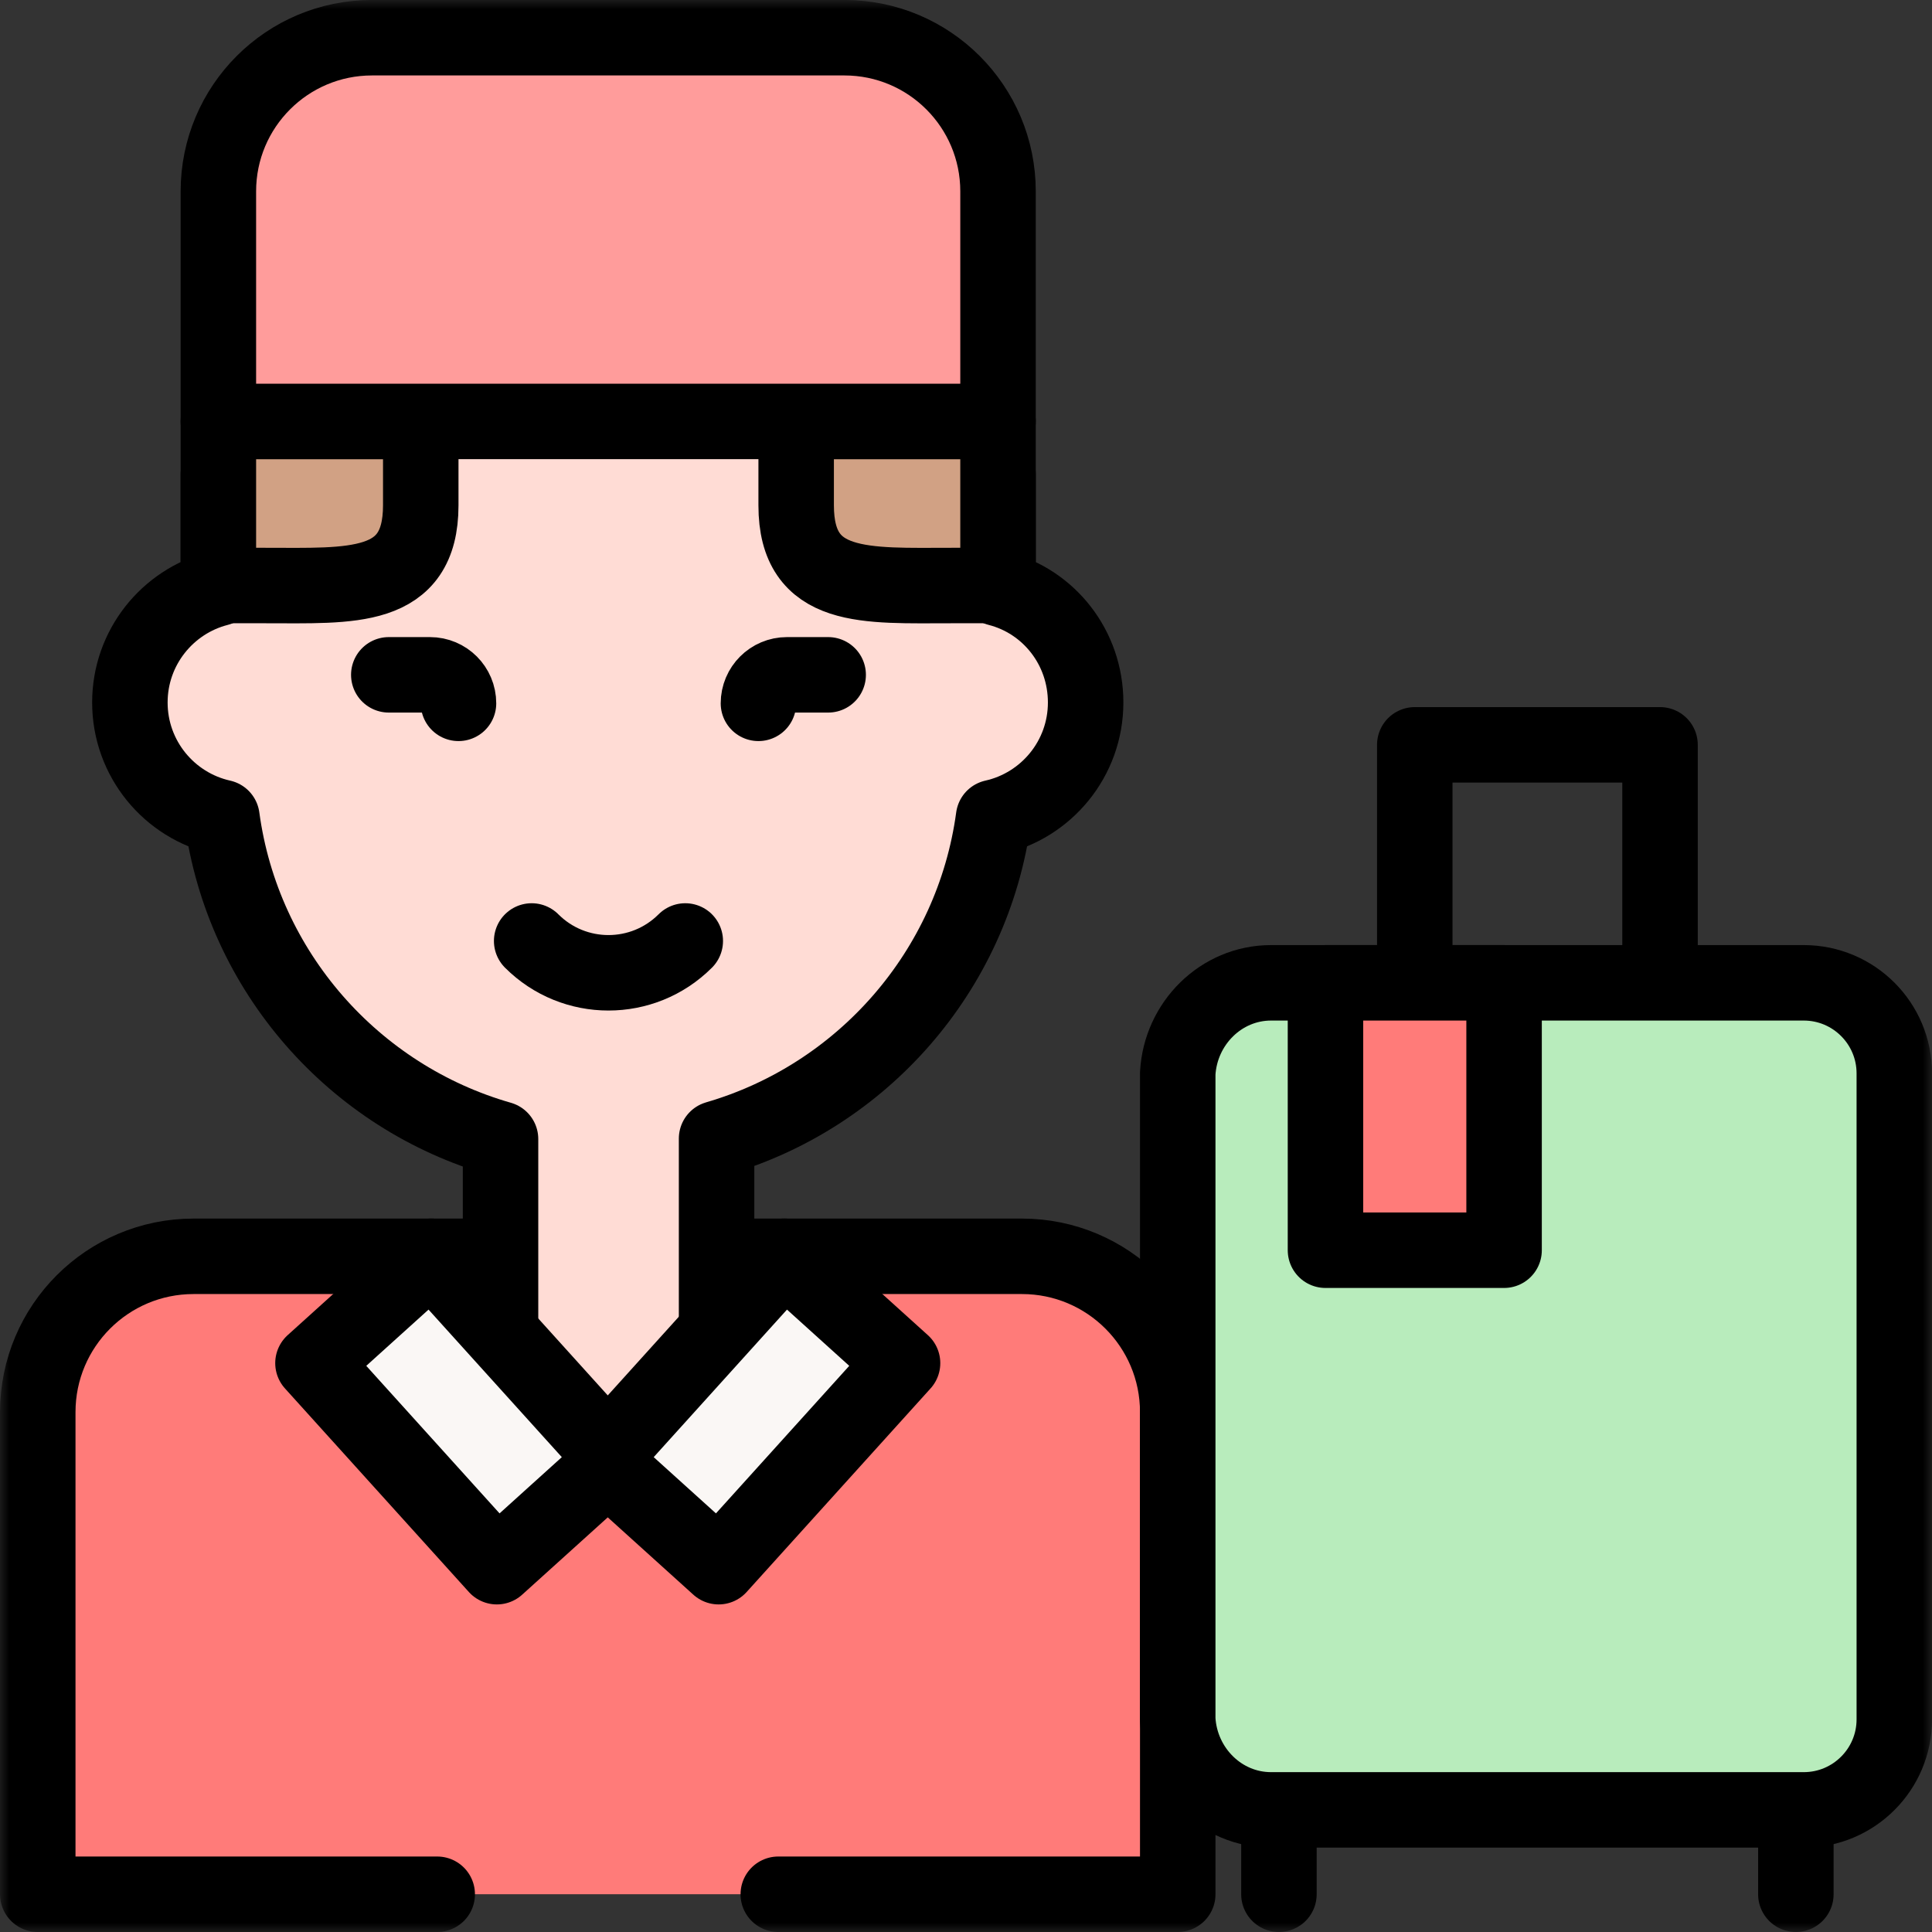 <svg width="106" height="106" viewBox="0 0 106 106" fill="none" xmlns="http://www.w3.org/2000/svg">
<rect x="0" y="0" width="106" height="106" fill="#333333" stroke="none"/>
<mask id="mask0_1035_15780" style="mask-type:luminance" maskUnits="userSpaceOnUse" x="0" y="-1" width="107" height="107">
<path d="M0.002 -0.001H106.002V105.999H0.002V-0.001Z" fill="white"/>
</mask>
<g mask="url(#mask0_1035_15780)">
<path d="M64.617 103.929H2.072V77.477C2.072 72.756 5.9 68.928 10.622 68.928H56.068C60.79 68.928 64.617 72.756 64.617 77.477V103.929Z" fill="#FF7B79"/>
<path d="M26.582 68.928H10.622C5.9 68.928 2.072 72.755 2.072 77.477V103.929H23.988" stroke="black" stroke-width="4.141" stroke-miterlimit="10" stroke-linecap="round" stroke-linejoin="round"/>
<path d="M42.701 103.929H64.617V77.477C64.617 72.756 60.79 68.928 56.068 68.928H39.97" stroke="black" stroke-width="4.141" stroke-miterlimit="10" stroke-linecap="round" stroke-linejoin="round"/>
<path d="M54.757 32.28V23.122H14.052L11.981 32.28C9.19 32.995 7.126 35.527 7.126 38.542C7.126 41.626 9.286 44.205 12.176 44.85C13.323 53.311 19.424 60.198 27.462 62.495V73.138L33.344 79.648L39.314 73.041V62.47C47.309 60.148 53.37 53.281 54.513 44.85C57.403 44.205 59.563 41.626 59.563 38.542C59.563 35.527 57.548 32.995 54.757 32.28Z" fill="#FFDCD5"/>
<path d="M39.315 72.419V62.47C47.309 60.148 53.37 53.28 54.514 44.85C57.404 44.205 59.564 41.626 59.564 38.542C59.564 35.527 57.549 32.995 54.758 32.28V26.026" stroke="black" stroke-width="4.141" stroke-miterlimit="10" stroke-linecap="round" stroke-linejoin="round"/>
<path d="M11.981 26.026V32.28C9.19 32.995 7.126 35.528 7.126 38.542C7.126 41.626 9.286 44.205 12.176 44.85C13.323 53.311 19.424 60.198 27.462 62.495V72.516" stroke="black" stroke-width="4.141" stroke-miterlimit="10" stroke-linecap="round" stroke-linejoin="round"/>
<path d="M41.612 38.589C41.612 37.725 42.313 37.025 43.177 37.025H45.438" stroke="black" stroke-width="4.141" stroke-miterlimit="10" stroke-linecap="round" stroke-linejoin="round"/>
<path d="M25.156 38.589C25.156 37.725 24.456 37.025 23.592 37.025H21.331" stroke="black" stroke-width="4.141" stroke-miterlimit="10" stroke-linecap="round" stroke-linejoin="round"/>
<path d="M37.598 51.627C35.271 53.955 31.497 53.955 29.17 51.627" stroke="black" stroke-width="4.141" stroke-miterlimit="10" stroke-linecap="round" stroke-linejoin="round"/>
<path d="M49.519 74.789L43.03 68.927L33.345 79.648L23.66 68.927L17.171 74.789L27.26 85.957L33.345 80.46L39.429 85.957L49.519 74.789Z" fill="#FAF7F5"/>
<path d="M49.519 74.789L43.03 68.927L33.345 79.648L23.66 68.927L17.171 74.789L27.26 85.957L33.345 80.46L39.429 85.957L49.519 74.789Z" stroke="black" stroke-width="4.141" stroke-miterlimit="10" stroke-linecap="round" stroke-linejoin="round"/>
<path d="M54.757 32.125H52.224C47.506 32.125 43.682 32.444 43.682 27.726V23.122H54.757V32.125Z" fill="#D1A184"/>
<path d="M54.757 32.125H52.224C47.506 32.125 43.682 32.444 43.682 27.726V23.122H54.757V32.125Z" stroke="black" stroke-width="4.141" stroke-miterlimit="10" stroke-linecap="round" stroke-linejoin="round"/>
<path d="M11.981 32.125H14.543C19.261 32.125 23.085 32.444 23.085 27.726V23.122H11.981V32.125Z" fill="#D1A184"/>
<path d="M11.981 32.125H14.543C19.261 32.125 23.085 32.444 23.085 27.726V23.122H11.981V32.125Z" stroke="black" stroke-width="4.141" stroke-miterlimit="10" stroke-linecap="round" stroke-linejoin="round"/>
<path d="M54.757 23.122H11.981V10.498C11.981 5.843 15.755 2.069 20.41 2.069H46.328C50.984 2.069 54.757 5.843 54.757 10.498V23.122Z" fill="#FF9C9B"/>
<path d="M54.757 23.122H11.981V10.498C11.981 5.843 15.755 2.069 20.41 2.069H46.328C50.984 2.069 54.757 5.843 54.757 10.498V23.122Z" stroke="black" stroke-width="4.141" stroke-miterlimit="10" stroke-linecap="round" stroke-linejoin="round"/>
<path d="M98.963 99.3H69.737C66.993 99.3 64.769 97.076 64.617 94.332V58.892C64.769 56.148 66.993 53.923 69.737 53.923H98.963C101.707 53.923 103.932 56.148 103.932 58.892V94.332C103.932 97.076 101.707 99.3 98.963 99.3Z" fill="#B8ECBC"/>
<path d="M98.963 99.3H69.737C66.993 99.3 64.769 97.076 64.617 94.332V58.892C64.769 56.148 66.993 53.923 69.737 53.923H98.963C101.707 53.923 103.932 56.148 103.932 58.892V94.332C103.932 97.076 101.707 99.3 98.963 99.3Z" stroke="black" stroke-width="4.141" stroke-miterlimit="10" stroke-linecap="round" stroke-linejoin="round"/>
<path d="M77.622 53.247V40.866H91.078V53.247" stroke="black" stroke-width="4.141" stroke-miterlimit="10" stroke-linecap="round" stroke-linejoin="round"/>
<path d="M82.522 68.594H72.723V53.923H82.522V68.594Z" fill="#FF7B79" stroke="black" stroke-width="4.141" stroke-miterlimit="10" stroke-linecap="round" stroke-linejoin="round"/>
<path d="M70.169 99.508V103.929" stroke="black" stroke-width="4.141" stroke-miterlimit="10" stroke-linecap="round" stroke-linejoin="round"/>
<path d="M98.531 99.508V103.929" stroke="black" stroke-width="4.141" stroke-miterlimit="10" stroke-linecap="round" stroke-linejoin="round"/>
</g>
</svg>
